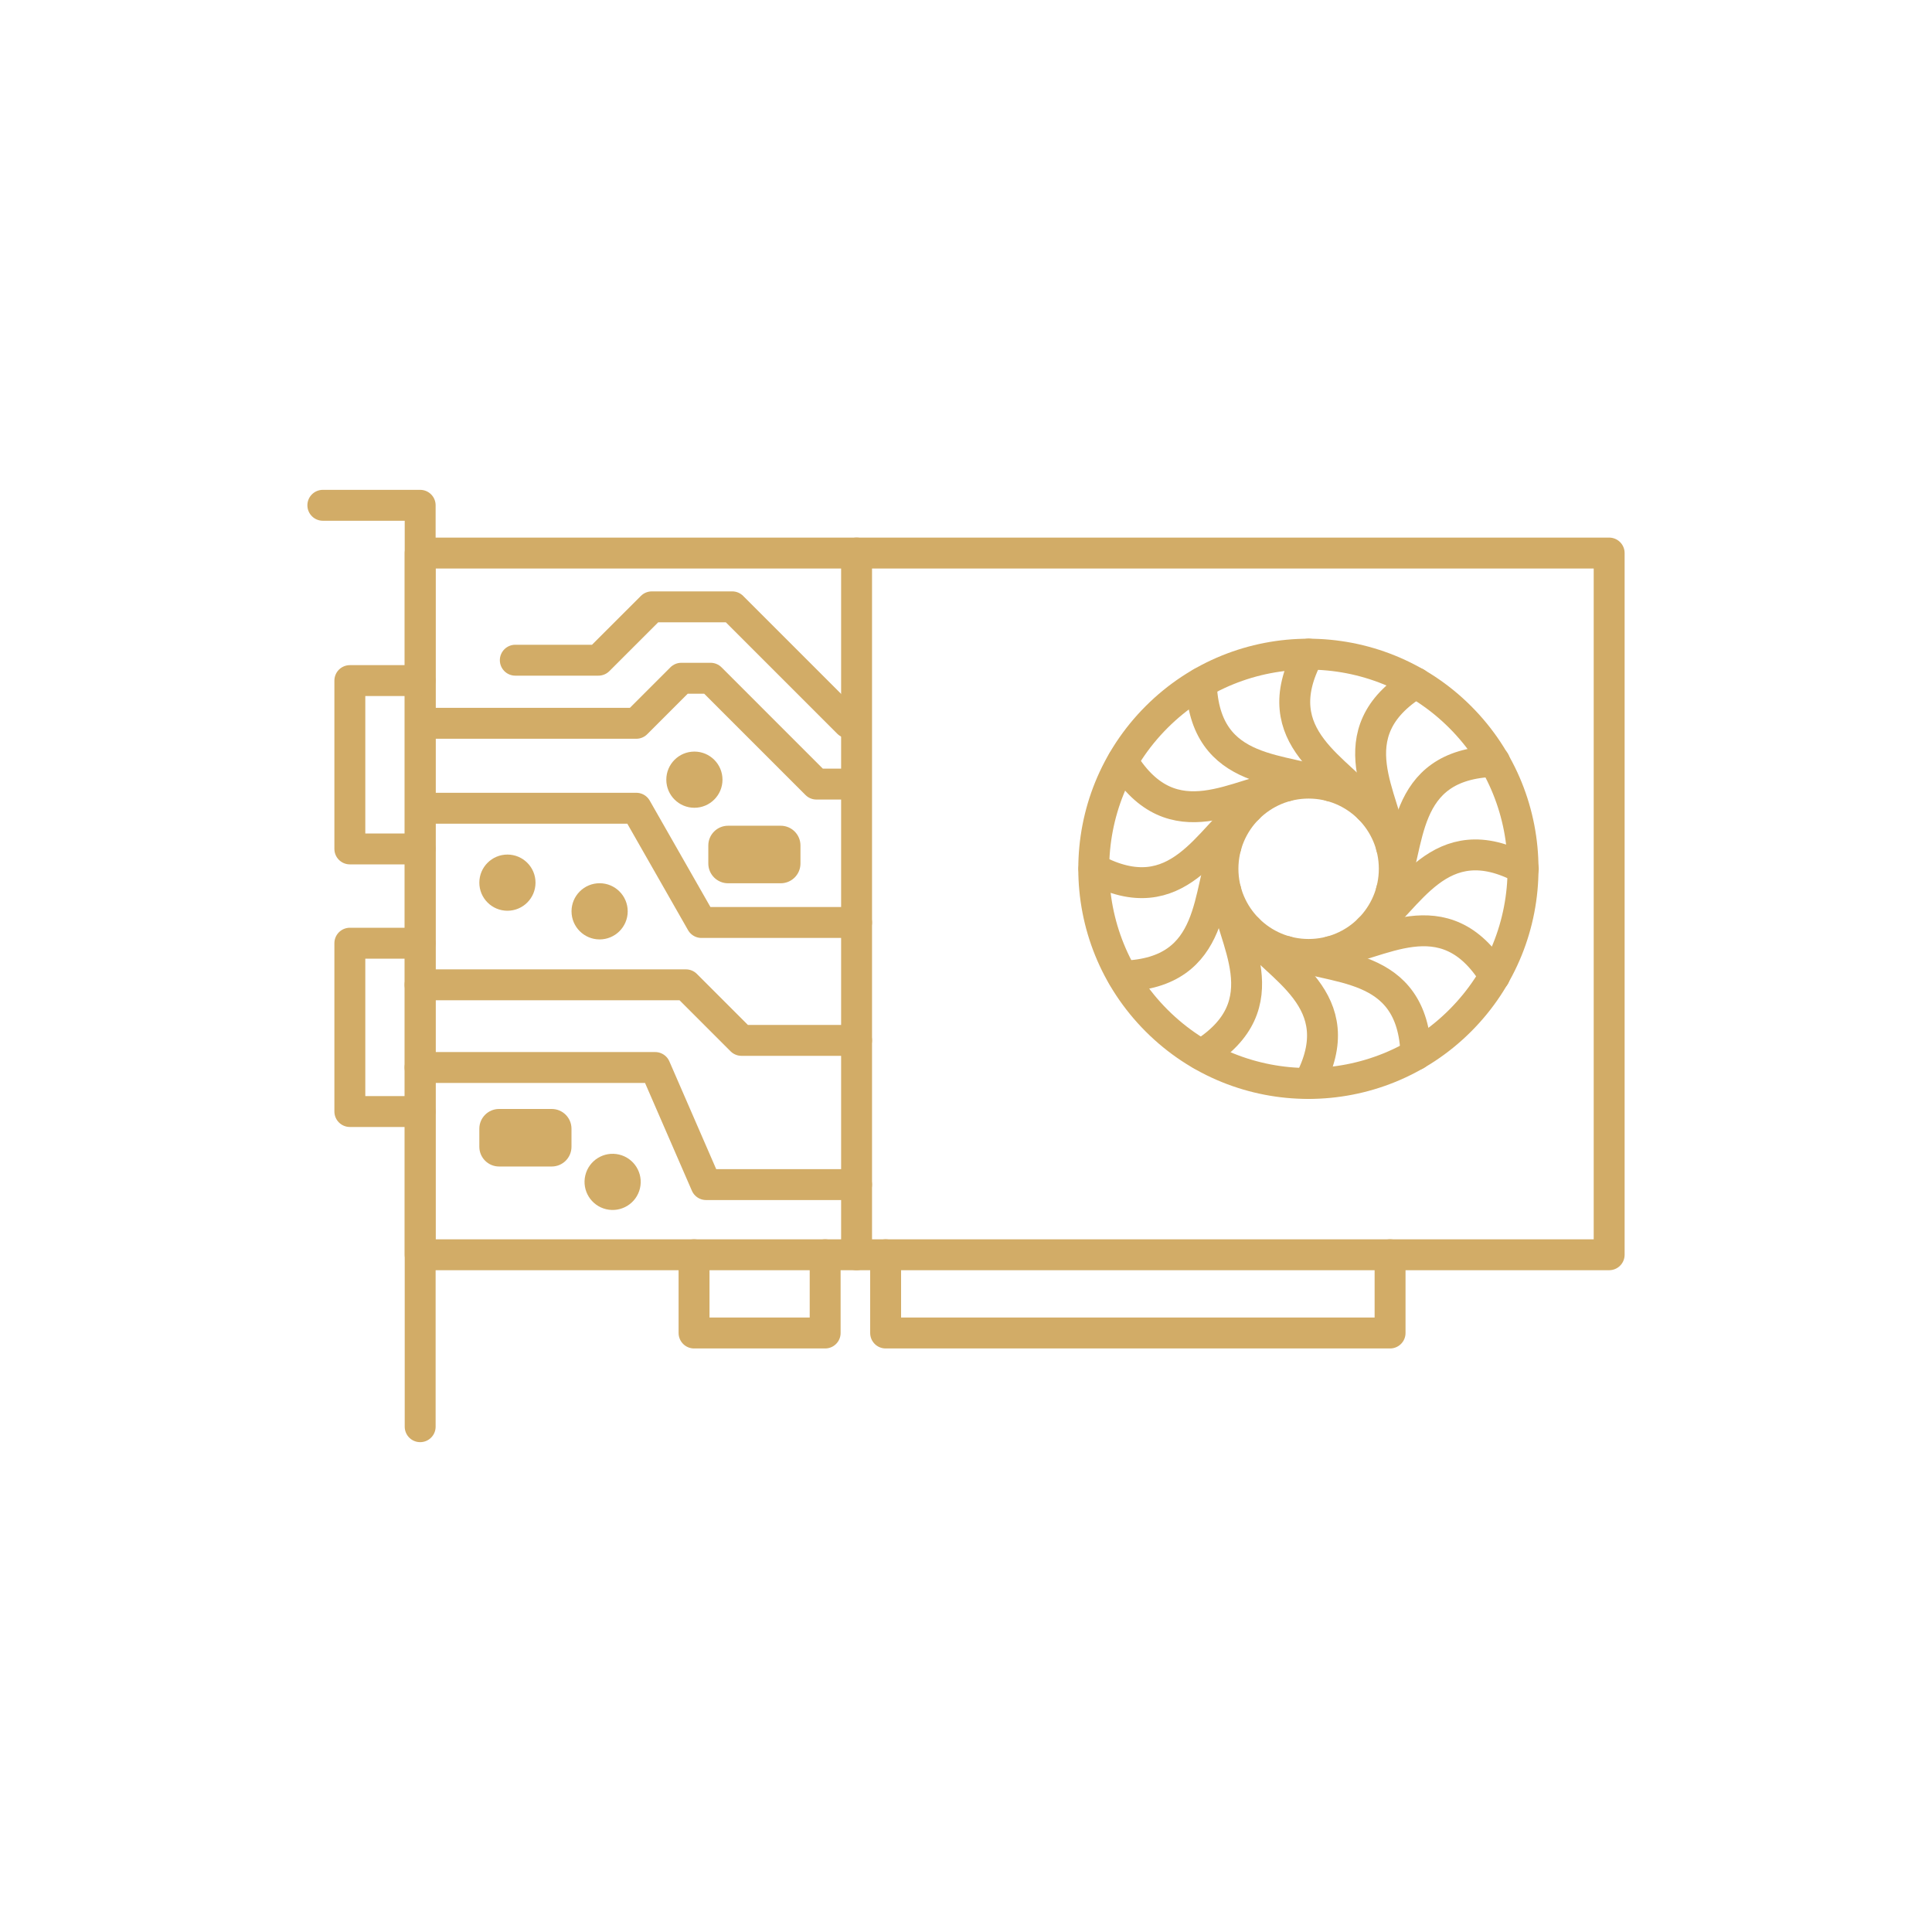 <svg xmlns="http://www.w3.org/2000/svg" xmlns:xlink="http://www.w3.org/1999/xlink" x="0px" y="0px" viewBox="0 0 500 500" style="enable-background:new 0 0 500 500;" xml:space="preserve"><style type="text/css">	.st0{opacity:0.9;}	.st1{fill:#F3F7FA;}	.st2{fill:#EAEEF1;}	.st3{fill:#E2E5E8;}	.st4{fill:#D9DCDF;}	.st5{fill:#D0D3D6;}	.st6{fill:#C7CACD;}	.st7{fill:#BFC2C5;}	.st8{fill:#B6B9BC;}	.st9{fill:#ADB0B3;}	.st10{fill:#A4A7AA;}	.st11{fill:#9C9EA1;}	.st12{fill:#939598;}	.st13{fill:#A9497B;}	.st14{fill:#24100B;}	.st15{fill:#D54A94;}	.st16{fill:#FFFFFF;}	.st17{fill:#7A8D9B;}	.st18{fill:none;stroke:#344C60;stroke-width:15;stroke-linecap:round;stroke-linejoin:round;stroke-miterlimit:10;}	.st19{fill:#344C60;}	.st20{fill:none;stroke:#D2AC67;stroke-width:8;stroke-linecap:round;stroke-linejoin:round;stroke-miterlimit:10;}	.st21{fill:#D2AC67;}	.st22{fill:none;stroke:#344C60;stroke-width:8;stroke-linecap:round;stroke-linejoin:round;stroke-miterlimit:10;}	.st23{fill:none;stroke:#FFFFFF;stroke-width:15;stroke-linecap:round;stroke-linejoin:round;stroke-miterlimit:10;}	.st24{fill:none;stroke:#344C60;stroke-width:11.894;stroke-linecap:round;stroke-linejoin:round;stroke-miterlimit:10;}	.st25{fill:none;stroke:#D2AC67;stroke-width:10;stroke-linecap:round;stroke-linejoin:round;stroke-miterlimit:10;}	.st26{fill:none;stroke:#D2AC67;stroke-width:9;stroke-linecap:round;stroke-linejoin:round;stroke-miterlimit:10;}	.st27{fill:none;stroke:#4C4C4C;stroke-width:15;stroke-linecap:round;stroke-linejoin:round;stroke-miterlimit:10;}	.st28{fill:none;stroke:#D2AC67;stroke-width:11;stroke-linecap:round;stroke-linejoin:round;stroke-miterlimit:10;}	.st29{fill:none;stroke:#D2AC67;stroke-width:7;stroke-linecap:round;stroke-linejoin:round;stroke-miterlimit:10;}	.st30{fill:none;stroke:#D2AC67;stroke-width:15;stroke-linecap:round;stroke-linejoin:round;stroke-miterlimit:10;}	.st31{fill:#4C4C4C;stroke:#D2AC67;stroke-miterlimit:10;}	.st32{fill:none;stroke:#344C60;stroke-width:10;stroke-linecap:round;stroke-linejoin:round;stroke-miterlimit:10;}	.st33{fill:none;stroke:#344C60;stroke-width:9;stroke-linecap:round;stroke-linejoin:round;stroke-miterlimit:10;}	.st34{fill:none;stroke:#000000;stroke-width:8;stroke-linecap:round;stroke-linejoin:round;stroke-miterlimit:10;}</style><g id="Background"></g><g id="Info"></g><g id="Text"></g><g id="Icons"></g><g id="New_Icons">	<g>		<rect x="108.74" y="143.13" class="st20" width="307.71" height="181.6"></rect>		<polyline class="st20" points="83.55,130.77 108.74,130.77 108.74,369.23   "></polyline>		<polyline class="st20" points="108.71,287.66 90.54,287.66 90.54,244.1 108.71,244.1   "></polyline>		<polyline class="st20" points="108.71,219.7 90.54,219.7 90.54,176.14 108.71,176.14   "></polyline>					<ellipse transform="matrix(0.707 -0.707 0.707 0.707 -59.79 305.327)" class="st20" cx="338.67" cy="224.84" rx="55.56" ry="55.56"></ellipse>		<circle class="st20" cx="338.67" cy="224.84" r="22.17"></circle>		<path class="st20" d="M338.67,169.27c-11.8,21.89,8.66,29.89,15.69,39.9"></path>		<path class="st20" d="M310.89,176.72c0.72,24.86,22.44,21.56,33.54,26.71"></path>		<path class="st20" d="M290.55,197.05c13.05,21.17,30.21,7.45,42.4,6.36"></path>		<path class="st20" d="M283.1,224.84c21.89,11.8,29.89-8.66,39.9-15.69"></path>		<path class="st20" d="M290.55,252.62c24.86-0.72,21.56-22.44,26.71-33.54"></path>		<path class="st20" d="M310.89,272.96c21.17-13.05,7.45-30.21,6.36-42.4"></path>		<path class="st20" d="M338.67,280.4c11.8-21.89-8.66-29.89-15.69-39.9"></path>		<path class="st20" d="M366.45,272.96c-0.72-24.86-22.44-21.56-33.54-26.71"></path>		<path class="st20" d="M386.79,252.62c-13.05-21.17-30.21-7.45-42.4-6.36"></path>		<path class="st20" d="M394.23,224.84c-21.89-11.8-29.89,8.66-39.9,15.69"></path>		<path class="st20" d="M386.79,197.05c-24.86,0.72-21.56,22.44-26.71,33.54"></path>		<path class="st20" d="M366.45,176.72c-21.17,13.05-7.45,30.21-6.36,42.4"></path>		<line class="st20" x1="221.68" y1="143.13" x2="221.68" y2="324.73"></line>		<g>			<polyline class="st20" points="213.55,324.73 213.55,344.98 179.62,344.98 179.62,324.73    "></polyline>			<polyline class="st20" points="359.75,324.73 359.75,344.98 229.2,344.98 229.2,324.73    "></polyline>		</g>		<polyline class="st20" points="133.36,170.86 154.87,170.86 168.69,157.05 189.5,157.05 219.52,187.07   "></polyline>		<polyline class="st20" points="111.82,187.19 164.67,187.19 176.33,175.53 183.9,175.53 211.29,202.92 219.9,202.92   "></polyline>		<circle class="st21" cx="179.71" cy="201.78" r="7.27"></circle>		<circle class="st21" cx="131.32" cy="228.43" r="7.27"></circle>		<circle class="st21" cx="155.18" cy="235.85" r="7.27"></circle>					<ellipse transform="matrix(0.23 -0.973 0.973 0.23 -175.433 389.855)" class="st21" cx="158.59" cy="305.76" rx="7.27" ry="7.27"></ellipse>		<polyline class="st20" points="109.23,209.17 164.67,209.17 181.54,238.74 221.68,238.74   "></polyline>		<path class="st21" d="M202.05,228.59h-13.63c-2.82,0-5.11-2.29-5.11-5.11v-4.67c0-2.82,2.29-5.11,5.11-5.11h13.63   c2.82,0,5.11,2.29,5.11,5.11v4.67C207.16,226.3,204.87,228.59,202.05,228.59z"></path>		<path class="st21" d="M142.79,301.89h-13.63c-2.82,0-5.11-2.29-5.11-5.11v-4.67c0-2.82,2.29-5.11,5.11-5.11h13.63   c2.82,0,5.11,2.29,5.11,5.11v4.67C147.9,299.6,145.62,301.89,142.79,301.89z"></path>		<polyline class="st20" points="108.71,276.27 169.56,276.27 182.73,306.57 221.68,306.57   "></polyline>		<polyline class="st20" points="108.71,254.87 177.52,254.87 191.9,269.25 221.68,269.25   "></polyline>	</g></g></svg>